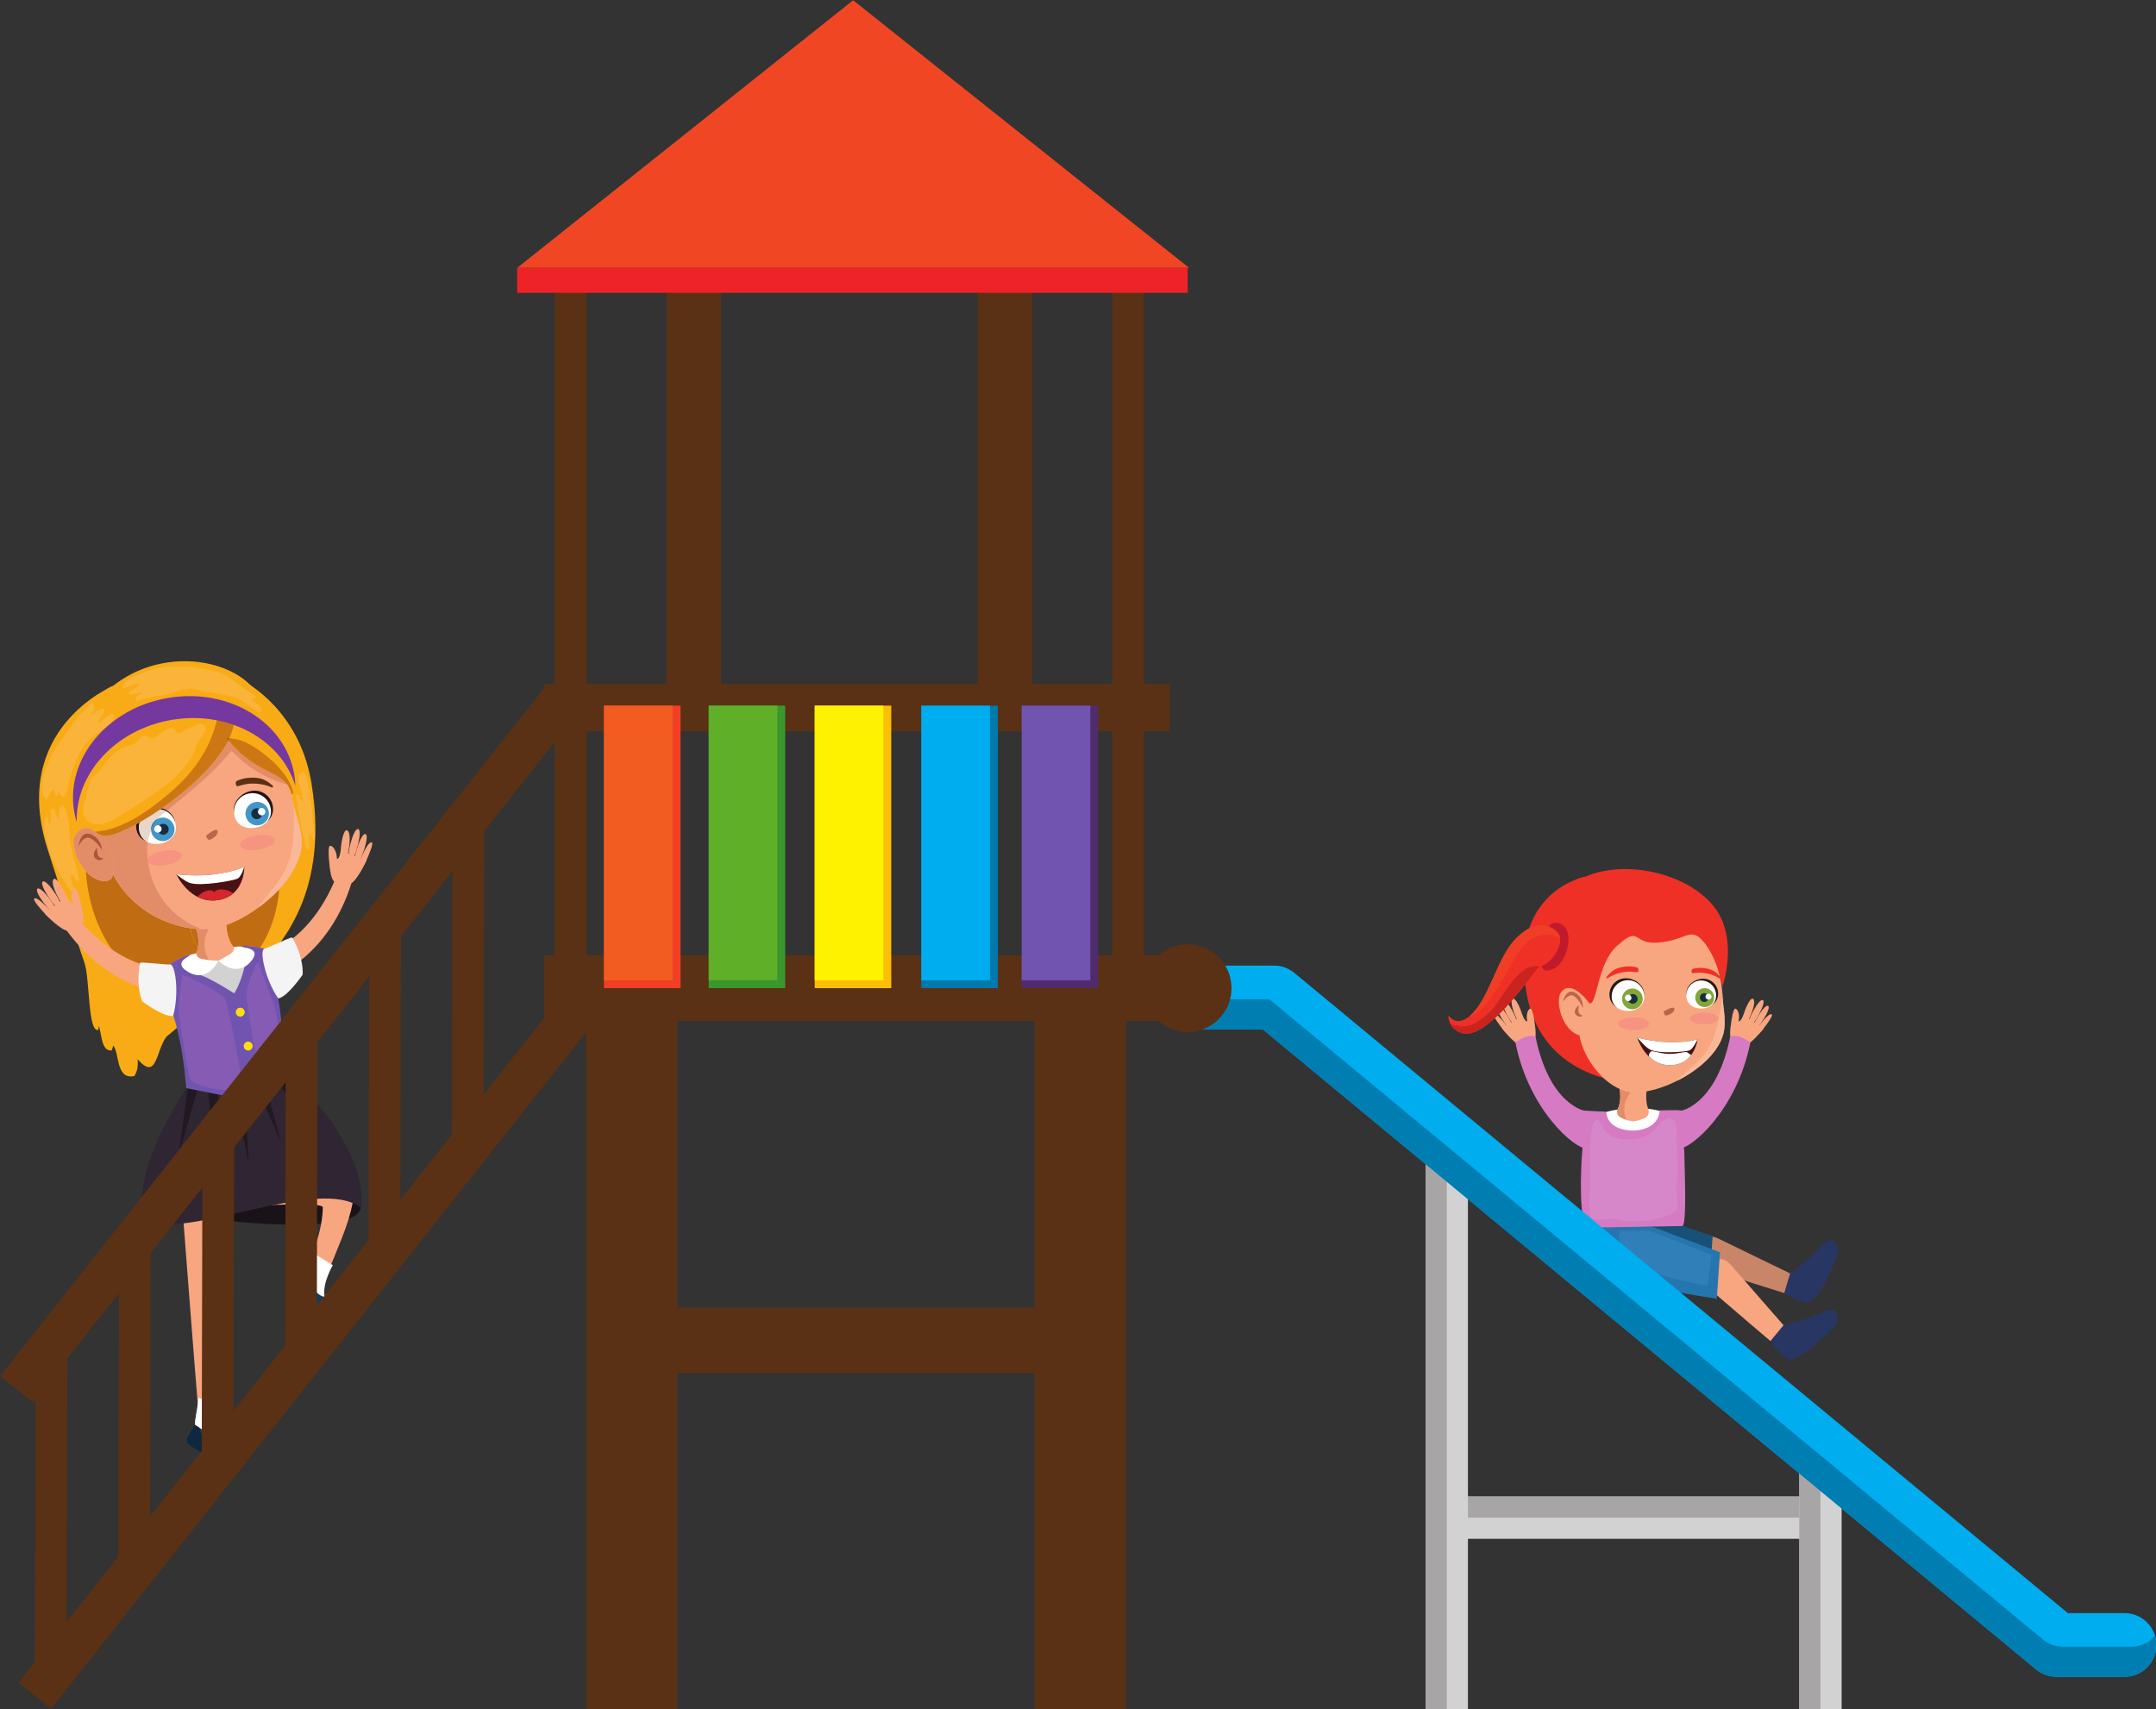 <?xml version="1.0" encoding="UTF-8"?><svg xmlns="http://www.w3.org/2000/svg" xmlns:xlink="http://www.w3.org/1999/xlink" height="293.1" preserveAspectRatio="xMidYMid meet" version="1.0" viewBox="27.7 66.0 369.7 293.1" width="369.7" zoomAndPan="magnify"><rect x="27.7" y="66.0" width="369.7" height="293.1" fill="#333333" stroke="none"/><defs><clipPath id="a"><path d="M 277 242 L 280 242 L 280 244 L 277 244 Z M 277 242"/></clipPath><clipPath id="b"><path d="M 279.133 243.301 L 279.133 243.301 M 279.418 243.285 C 279.438 243.285 279.461 243.281 279.484 243.277 C 279.461 243.281 279.438 243.285 279.418 243.285 M 278.367 243.184 C 278.363 243.184 278.359 243.18 278.352 243.18 C 278.004 243.066 277.711 242.922 277.461 242.762 C 277.711 242.922 278.008 243.066 278.352 243.18 C 278.359 243.18 278.363 243.184 278.367 243.184"/></clipPath></defs><g><g><path d="M 89.566 273.125 C 89.039 276.016 81.875 276.016 77.004 276.016 C 72.125 276.016 59.277 275.02 59.277 273.426 C 59.277 271.828 72.469 268.684 77.344 268.684 C 82.215 268.684 89.852 271.559 89.566 273.125" fill="#1a1219"/></g><g><path d="M 67.863 271.266 C 67.863 271.266 66.215 295.059 64.945 309.254 C 65.117 310.812 63.016 310.414 61.785 308.883 C 61.125 301.188 58.918 272.352 58.918 272.352 L 67.863 271.266" fill="#f8a680"/></g><g><path d="M 65.488 306.812 L 61.703 305.738 C 61.594 307.723 61.051 309.41 61.133 310.379 C 62.359 311.91 66.637 313.906 65.641 312.387 C 64.57 310.383 65.488 306.812 65.488 306.812" fill="#fff"/></g><g><path d="M 59.785 313.387 C 60.184 314.105 63.727 315.988 65.992 317.035 C 68.016 317.973 70.902 317.312 68.676 315.449 C 67.613 314.559 66.531 313.246 65.641 312.387 C 64.781 312.871 61.133 310.379 61.133 310.379 C 61.133 310.379 59.387 312.668 59.785 313.387" fill="#183a59"/></g><g><path d="M 66.785 317.312 C 66.516 317.246 66.246 317.152 65.992 317.035 C 63.727 315.988 60.184 314.105 59.785 313.387 C 59.746 313.316 59.727 313.227 59.727 313.125 C 59.727 313.227 59.746 313.316 59.785 313.387 C 60.184 314.105 63.727 315.988 65.992 317.035 C 66.246 317.152 66.516 317.246 66.785 317.312" fill="#83a3b0"/></g><g><path d="M 61.895 310.871 C 61.438 310.586 61.133 310.379 61.133 310.379 C 61.133 310.379 61.449 310.594 61.895 310.859 L 61.895 310.871" fill="#83a3b0"/></g><g><path d="M 67.906 317.457 C 67.551 317.457 67.168 317.41 66.785 317.312 C 66.516 317.246 66.246 317.152 65.992 317.035 C 63.727 315.988 60.184 314.105 59.785 313.387 C 59.746 313.316 59.727 313.227 59.727 313.125 C 59.723 312.227 61.133 310.379 61.133 310.379 C 61.133 310.379 61.438 310.586 61.895 310.871 L 61.898 310.898 C 62.324 313.172 64.332 314 66.047 315.266 C 67.129 316.059 68.211 316.672 69.359 316.984 C 69.121 317.297 68.566 317.457 67.906 317.457" fill="#10283d"/></g><g><path d="M 72.973 265.453 C 72.973 265.453 89.227 266.367 88.176 272.227 C 87.461 276.199 85.645 279.805 83.57 285.176 C 83.305 286.723 81.395 285.762 80.641 283.945 C 81.371 280.207 82.969 277.262 83.055 273.074 C 83.078 271.98 69.223 272.945 69.223 272.945 L 72.973 265.453" fill="#f8a680"/></g><g><path d="M 84.766 282.98 L 81.422 280.902 C 80.773 282.777 79.781 284.25 79.594 285.203 C 80.355 287.016 83.91 290.117 83.371 288.379 C 82.898 286.16 84.766 282.98 84.766 282.98" fill="#fff"/></g><g><path d="M 77.469 287.727 C 77.652 288.523 80.543 291.309 82.426 292.945 C 84.113 294.402 87.07 294.562 85.449 292.16 C 84.668 291.012 83.992 289.449 83.371 288.379 C 82.414 288.609 79.594 285.203 79.594 285.203 C 79.594 285.203 77.285 286.926 77.469 287.727" fill="#183a59"/></g><g><path d="M 80.191 285.891 C 79.852 285.512 79.621 285.234 79.598 285.203 C 79.621 285.234 79.859 285.52 80.195 285.875 L 80.191 285.891 M 79.598 285.203 L 79.594 285.203 L 79.598 285.203 M 79.594 285.203 L 79.594 285.203" fill="#83a3b0"/></g><g><path d="M 84.98 294.008 C 84.238 294.008 83.203 293.613 82.426 292.945 C 80.543 291.309 77.652 288.523 77.469 287.727 C 77.461 287.691 77.457 287.66 77.457 287.629 C 77.461 286.793 79.594 285.203 79.594 285.203 L 79.598 285.203 C 79.621 285.234 79.852 285.512 80.191 285.891 L 80.188 285.914 C 79.969 288.219 81.672 289.566 82.973 291.258 C 83.785 292.32 84.66 293.207 85.672 293.824 C 85.508 293.949 85.266 294.008 84.98 294.008" fill="#10283d"/></g><g><path d="M 59.652 252.621 C 53.59 262.109 50.977 269.629 52.465 275.332 C 59.453 278.824 82.391 267.559 89.566 273.125 C 90.688 266.16 84.051 255.699 76.16 249.664 L 71.355 247.957 L 59.652 252.621" fill="#302532"/></g><g><path d="M 64.863 265.605 L 63.09 251.078 L 65.203 251.078 Z M 64.863 265.605" fill="#211921"/></g><g><path d="M 70.344 265.598 L 67.445 251.25 L 69.551 251.086 Z M 70.344 265.598" fill="#211921"/></g><g><path d="M 75.922 262.043 L 70.094 248.617 L 72.117 248.016 Z M 75.922 262.043" fill="#211921"/></g><g><path d="M 81.008 258.344 L 71.32 247.367 L 73.062 246.172 Z M 81.008 258.344" fill="#211921"/></g><g><path d="M 58.316 264.168 L 60.289 249.664 L 62.332 250.203 Z M 58.316 264.168" fill="#211921"/></g><g><path d="M 35.887 211.703 C 41.152 228.094 45.762 243.234 48.684 246.305 C 51.605 249.371 59.906 240.633 65.594 234.969 C 69.965 230.621 55.512 198.289 48.086 187.566 C 45.836 184.312 47.012 183.684 47.012 183.684 C 47.012 183.684 29.246 191.027 35.887 211.703" fill="#f9ab16"/></g><g><path d="M 55.066 236.152 C 44.371 230.371 42.668 219.676 42.426 215.398 C 43.211 216.27 44.176 216.922 45.266 217.074 C 45.363 217.09 45.457 217.098 45.547 217.102 C 45.551 217.102 45.555 217.102 45.555 217.102 C 45.59 217.102 45.617 217.102 45.648 217.102 C 46.527 217.102 46.938 216.609 47.109 215.996 C 50.051 221.598 55.59 224.504 60.344 225.188 C 60.59 226.617 61.023 227.711 61.68 228.355 C 61.633 228.676 61.551 228.98 61.422 229.266 C 61.387 229.352 61.359 229.434 61.344 229.508 L 60.703 229.617 C 58.566 229.973 57.066 231.363 56.629 231.434 C 56.34 231.484 56.082 232.82 56.359 235.199 C 55.797 235.344 55.348 235.637 55.066 236.152" fill="#bf6c13"/></g><g><path d="M 81.105 200.305 C 84.496 220.879 74.07 228.812 73.203 231.426 C 70.887 238.398 69.508 232.309 62.293 228.793 C 55.074 225.277 67.875 181.938 67.875 181.938 C 67.875 181.938 78.809 186.402 81.105 200.305" fill="#f9ab16"/></g><g><path d="M 72.285 228.543 C 72.137 228.512 71.973 228.48 71.805 228.449 C 71.207 228.336 70.484 228.223 69.695 228.223 C 69.301 228.223 68.891 228.25 68.473 228.32 L 67.754 228.441 C 67.723 228.375 67.676 228.305 67.621 228.238 C 66.906 227.344 66.609 225.93 66.5 224.641 C 69.539 223.566 73.004 221.273 75.582 218.488 C 75.336 221.781 74.324 225.48 72.285 228.543 M 61.68 228.355 C 61.023 227.711 60.59 226.617 60.344 225.188 C 60.695 225.234 61.039 225.273 61.379 225.301 C 61.586 226.023 61.738 226.816 61.738 227.59 C 61.738 227.848 61.719 228.105 61.68 228.355" fill="#bf6c13"/></g><g><path d="M 76.16 249.664 C 76.48 247.836 76.176 241.371 75.402 237.227 C 73.254 231.406 73.879 228.562 73.258 228.664 C 73.008 228.707 72.488 228.578 71.805 228.449 C 70.91 228.281 69.73 228.109 68.473 228.32 L 60.703 229.617 C 58.566 229.973 57.066 231.363 56.629 231.434 C 56.176 231.512 55.797 234.723 57.43 240.137 C 58.863 244.906 59.281 248.742 59.652 252.621 L 68.266 254.336 L 71.355 249.664 L 73.965 252.559 L 76.16 249.664" fill="#7154af"/></g><g><path d="M 68.473 228.32 L 60.703 229.617 C 59.129 229.879 59.445 232.32 62.168 233.266 C 64.066 233.922 67.863 236.363 67.863 236.363 C 67.863 236.363 69.023 234.625 69.691 231.523 C 70.051 229.863 70.195 228.031 68.473 228.32" fill="#d3d2d2"/></g><g><path d="M 60.328 222.668 L 66.523 221.637 C 66.523 221.637 66.02 226.238 67.621 228.238 C 68.793 229.695 65.094 230.785 65.094 230.785 C 65.094 230.785 60.602 231.148 61.422 229.266 C 62.539 226.711 60.328 222.668 60.328 222.668" fill="#f8a680"/></g><g><path d="M 62.754 230.699 C 61.91 230.555 61.199 230.227 61.34 229.523 C 61.199 230.227 61.914 230.555 62.754 230.699 M 61.34 229.523 C 61.344 229.52 61.344 229.52 61.344 229.516 C 61.344 229.52 61.344 229.52 61.34 229.523 M 61.344 229.516 L 61.344 229.516" fill="#c1b1a7"/></g><g><path d="M 63.602 230.793 C 63.324 230.777 63.031 230.75 62.754 230.699 C 61.914 230.555 61.199 230.227 61.34 229.523 C 61.344 229.52 61.344 229.52 61.344 229.516 C 61.359 229.438 61.387 229.355 61.422 229.266 C 61.648 228.754 61.738 228.18 61.738 227.59 C 61.738 226.816 61.586 226.023 61.379 225.301 C 61.758 225.328 62.129 225.344 62.488 225.344 C 62.824 225.344 63.152 225.332 63.473 225.305 C 63.238 225.836 62.961 226.406 62.848 227.004 C 62.59 228.355 62.902 229.668 63.602 230.793" fill="#e28c68"/></g><g><path d="M 45.219 210.148 C 45.352 210.965 45.531 211.762 45.746 212.539 C 48.504 222.477 58.531 226.176 64.438 225.191 C 70.34 224.207 79.605 216.895 79.434 210.301 C 79.379 208.18 78.52 205.973 78.359 205.188 C 76.293 195.047 70.188 188.191 60.066 189.879 C 49.953 191.562 43.344 198.902 45.219 210.148" fill="#f8a680"/></g><g><path d="M 47.051 213.746 C 47.051 213.746 48.031 217.465 45.266 217.074 C 41.859 216.598 39.637 211.23 40.5 209.492 C 42.074 206.32 45.418 209.336 45.418 209.336 L 47.051 213.746" fill="#f8a680"/></g><g><path d="M 55.02 214.469 C 54.117 214.469 53.395 214.266 53.102 213.914 C 53.07 213.699 53.043 213.488 53.02 213.285 C 53.281 212.711 54.367 212.141 55.734 211.91 C 56.129 211.848 56.508 211.816 56.863 211.816 C 57.984 211.816 58.828 212.129 58.91 212.645 C 59.027 213.324 57.785 214.098 56.145 214.371 C 55.75 214.438 55.371 214.469 55.02 214.469" fill="#f79381"/></g><g><path d="M 70.957 211.812 C 69.832 211.812 68.988 211.496 68.902 210.98 C 68.789 210.305 70.027 209.531 71.672 209.258 C 72.062 209.191 72.445 209.16 72.797 209.16 C 73.918 209.16 74.762 209.477 74.848 209.992 C 74.961 210.672 73.723 211.441 72.082 211.715 C 71.691 211.781 71.309 211.812 70.957 211.812" fill="#f79381"/></g><g><path d="M 55.523 202.051 C 55.164 202.02 54.328 202 53.684 202.148 C 51.469 202.672 50.77 203.484 50.035 204.703 C 49.828 205.047 50.031 205.227 50.305 204.973 C 51.316 204.047 52.691 203.434 53.824 203.164 C 54.457 203.02 55.363 202.988 55.684 202.969 C 56.008 202.949 55.891 202.082 55.523 202.051" fill="#5a3114"/></g><g><path d="M 61.344 229.508 C 61.344 229.508 56.582 230.824 60.09 232.758 C 63.359 234.562 65.168 230.77 65.168 230.77 C 65.168 230.77 63.934 230.789 62.387 230.477 C 61.309 230.254 61.344 229.508 61.344 229.508" fill="#fff"/></g><g><path d="M 67.754 228.441 C 67.754 228.441 73.312 228.039 70.621 231.004 C 68.113 233.773 65.168 230.77 65.168 230.77 C 65.168 230.77 65.684 230.457 67.066 229.695 C 68.09 229.133 67.754 228.441 67.754 228.441" fill="#fff"/></g><g><path d="M 57.93 215.922 C 57.93 215.922 60.309 221.164 65.137 220.359 C 69.75 219.594 69.598 214.621 69.598 214.621 C 69.598 214.621 68.535 215.328 64.961 215.875 C 61.34 216.426 57.93 215.922 57.93 215.922" fill="#491113"/></g><g><path d="M 64.426 218.984 C 63.598 218.184 62.152 219.16 61.582 219.785 C 62.574 220.301 63.77 220.59 65.176 220.352 C 66.285 220.168 67.113 219.738 67.742 219.195 C 67.262 218.844 65.359 218.016 64.426 218.984" fill="#d4262e"/></g><g><path d="M 68.457 216.668 C 69.133 216.289 69.598 214.621 69.598 214.621 C 69.598 214.621 68.535 215.328 64.961 215.875 C 61.34 216.426 57.93 215.922 57.93 215.922 C 57.93 215.922 59.305 217.098 60.219 217.418 C 62.035 218.059 67.781 217.043 68.457 216.668" fill="#fff"/></g><g><path d="M 51.086 208.145 C 51.371 209.871 52.895 210.73 54.621 210.441 C 56.352 210.156 57.996 208.668 57.707 206.938 C 57.418 205.207 55.422 204.203 53.691 204.492 C 51.965 204.781 50.797 206.414 51.086 208.145" fill="#261617"/></g><g><path d="M 51.562 208.441 C 51.848 210.168 53.422 210.969 55.152 210.684 C 56.879 210.395 58.109 209.125 57.824 207.398 C 57.531 205.668 55.898 204.504 54.168 204.789 C 52.441 205.078 51.277 206.711 51.562 208.441" fill="#fff"/></g><g><path d="M 53.617 208.566 C 53.801 209.664 54.844 210.406 55.941 210.223 C 57.035 210.039 57.781 209.004 57.598 207.902 C 57.414 206.809 56.375 206.062 55.277 206.246 C 54.18 206.43 53.434 207.469 53.617 208.566" fill="#4397c8"/></g><g><path d="M 54.77 208.375 C 54.852 208.887 55.336 209.23 55.844 209.145 C 56.352 209.059 56.699 208.574 56.613 208.07 C 56.531 207.559 56.047 207.215 55.539 207.301 C 55.027 207.383 54.68 207.867 54.77 208.375" fill="#162e40"/></g><g><path d="M 55.402 208.066 C 55.461 208.41 55.227 208.734 54.883 208.793 C 54.535 208.852 54.211 208.617 54.156 208.273 C 54.098 207.93 54.332 207.602 54.676 207.547 C 55.02 207.488 55.344 207.719 55.402 208.066" fill="#fff"/></g><g><path d="M 68.305 199.922 C 68.641 199.777 69.422 199.484 70.078 199.418 C 72.344 199.191 73.27 199.738 74.359 200.656 C 74.66 200.91 74.531 201.145 74.191 200.996 C 72.934 200.445 71.438 200.309 70.273 200.426 C 69.633 200.492 68.766 200.754 68.453 200.844 C 68.141 200.93 67.973 200.066 68.305 199.922" fill="#5a3114"/></g><g><path d="M 74.48 204.246 C 74.77 205.973 73.605 207.281 71.879 207.57 C 70.152 207.859 68.113 206.98 67.824 205.254 C 67.535 203.523 69.102 201.926 70.832 201.641 C 72.559 201.352 74.191 202.516 74.48 204.246" fill="#261617"/></g><g><path d="M 74.125 204.684 C 74.414 206.41 73.184 207.68 71.457 207.969 C 69.727 208.254 68.156 207.453 67.863 205.727 C 67.578 203.996 68.746 202.363 70.473 202.074 C 72.203 201.785 73.84 202.953 74.125 204.684" fill="#fff"/></g><g><path d="M 73.797 205.207 C 73.977 206.305 73.234 207.344 72.133 207.527 C 71.039 207.711 69.996 206.969 69.816 205.867 C 69.637 204.77 70.379 203.73 71.473 203.551 C 72.574 203.367 73.609 204.109 73.797 205.207" fill="#4397c8"/></g><g><path d="M 72.645 205.398 C 72.73 205.906 72.387 206.391 71.875 206.477 C 71.367 206.559 70.883 206.215 70.797 205.703 C 70.715 205.195 71.059 204.715 71.566 204.629 C 72.078 204.543 72.559 204.891 72.645 205.398" fill="#162e40"/></g><g><path d="M 71.945 205.309 C 72 205.652 72.328 205.887 72.672 205.828 C 73.016 205.77 73.25 205.445 73.191 205.102 C 73.133 204.758 72.809 204.523 72.465 204.582 C 72.121 204.641 71.887 204.965 71.945 205.309" fill="#fff"/></g><g><path d="M 63.566 210.031 C 63.242 210.031 63.023 209.344 63.023 209.344 C 63.023 209.344 64.215 208.312 64.758 208.312 C 64.891 208.312 64.984 208.375 65.012 208.531 C 65.141 209.324 63.949 209.973 63.602 210.031 C 63.59 210.031 63.578 210.031 63.566 210.031" fill="#bb6448"/></g><g><path d="M 45.547 217.102 C 45.457 217.098 45.363 217.09 45.266 217.074 C 44.176 216.922 43.211 216.27 42.426 215.398 C 43.211 216.27 44.176 216.922 45.266 217.074 C 45.363 217.09 45.457 217.098 45.547 217.102" fill="#ae5c11"/></g><g><path d="M 41.492 208.324 C 41.832 208.121 42.191 208.039 42.551 208.039 C 42.844 208.039 43.141 208.094 43.422 208.184 C 43.422 208.184 43.422 208.184 43.426 208.184 C 43.141 208.098 42.844 208.039 42.547 208.039 C 42.188 208.039 41.832 208.121 41.492 208.324" fill="#e39215"/></g><g><path d="M 62.316 225.34 C 57.219 225.277 50.473 222.379 47.117 215.977 C 47.383 215.004 47.051 213.746 47.051 213.746 L 45.418 209.336 C 45.516 209.355 45.629 209.363 45.754 209.363 C 46.242 209.363 46.906 209.211 47.703 208.922 C 47.707 208.922 47.711 208.922 47.711 208.922 C 47.715 208.922 47.715 208.918 47.719 208.918 C 48.672 208.574 49.809 208.043 51.051 207.359 C 51.031 207.617 51.043 207.879 51.086 208.145 C 51.258 209.184 51.879 209.906 52.723 210.258 C 52.82 210.32 52.918 210.379 53.023 210.43 C 52.883 211.32 52.898 212.227 53.02 213.285 C 52.965 213.402 52.945 213.52 52.965 213.637 C 52.98 213.738 53.027 213.832 53.102 213.914 C 53.125 214.102 53.156 214.289 53.188 214.48 C 54.016 219.602 57.699 223.746 62.316 225.34 M 56.32 205.008 C 56.051 204.844 55.754 204.711 55.445 204.617 C 60.047 201.41 64.84 197.035 66.859 192.953 C 71.062 198.176 75.211 198.168 77 200.609 C 69.797 198.367 68.02 194.844 67.359 194.844 C 67.301 194.844 67.254 194.867 67.211 194.922 C 63.961 199.066 59.086 202.703 56.32 205.008" fill="#e28c68"/></g><g><path d="M 45.648 217.102 C 45.617 217.102 45.586 217.102 45.555 217.102 C 45.555 217.102 45.551 217.102 45.547 217.102 C 45.457 217.098 45.363 217.09 45.266 217.074 C 44.176 216.922 43.211 216.27 42.426 215.398 C 41.113 213.938 40.312 211.859 40.312 210.461 C 40.312 210.078 40.371 209.746 40.5 209.492 C 40.781 208.918 41.125 208.547 41.492 208.324 C 41.832 208.121 42.188 208.039 42.547 208.039 C 42.844 208.039 43.141 208.098 43.426 208.184 C 44.02 208.777 44.688 209.188 45.418 209.336 L 47.051 213.746 C 47.051 213.746 47.383 215.004 47.117 215.977 C 47.113 215.977 47.113 215.977 47.113 215.973 C 46.945 216.594 46.539 217.102 45.648 217.102 M 44.348 211.348 C 44.348 211.348 43.297 212.461 44.008 213.188 C 44.25 213.438 44.5 213.52 44.719 213.52 C 45.145 213.52 45.473 213.215 45.473 213.215 C 45.473 213.215 44.688 213.184 44.512 212.664 C 44.336 212.148 44.348 211.348 44.348 211.348 M 42.766 209.664 C 42.867 209.664 42.973 209.684 43.078 209.723 C 44.16 210.133 45.215 211.793 45.215 211.793 C 45.215 211.793 45.098 210.336 44.09 209.555 C 43.523 209.113 43.062 208.941 42.688 208.941 C 41.336 208.941 41.121 211.195 41.121 211.195 C 41.121 211.195 41.832 209.664 42.766 209.664" fill="#e28c68"/></g><g><path d="M 45.215 211.793 C 45.215 211.793 44.16 210.133 43.078 209.723 C 42.973 209.684 42.867 209.664 42.766 209.664 C 41.832 209.664 41.121 211.195 41.121 211.195 C 41.121 211.195 41.336 208.941 42.688 208.941 C 43.062 208.941 43.523 209.113 44.09 209.555 C 45.098 210.336 45.215 211.793 45.215 211.793" fill="#ab563b"/></g><g><path d="M 44.719 213.52 C 44.5 213.52 44.25 213.438 44.008 213.188 C 43.297 212.461 44.348 211.348 44.348 211.348 C 44.348 211.348 44.336 212.148 44.512 212.664 C 44.688 213.184 45.473 213.215 45.473 213.215 C 45.473 213.215 45.145 213.52 44.719 213.52" fill="#ab563b"/></g><g><path d="M 53.102 213.914 C 53.027 213.832 52.98 213.738 52.965 213.637 C 52.945 213.52 52.965 213.402 53.02 213.285 C 53.043 213.488 53.07 213.699 53.102 213.914" fill="#e17d69"/></g><g><path d="M 52.723 210.258 C 51.879 209.906 51.258 209.184 51.086 208.145 C 51.043 207.879 51.031 207.617 51.051 207.359 C 51.246 207.254 51.445 207.145 51.645 207.027 C 51.516 207.473 51.48 207.953 51.562 208.441 C 51.699 209.262 52.125 209.871 52.723 210.258 M 56.188 205.121 C 55.883 204.957 55.551 204.844 55.199 204.785 C 55.281 204.73 55.363 204.676 55.445 204.617 C 55.754 204.711 56.051 204.844 56.32 205.008 C 56.277 205.047 56.23 205.082 56.188 205.121" fill="#231314"/></g><g><path d="M 53.023 210.43 C 52.918 210.379 52.82 210.32 52.723 210.258 C 52.125 209.871 51.699 209.262 51.562 208.441 C 51.48 207.953 51.516 207.473 51.645 207.027 C 52.777 206.383 53.98 205.629 55.199 204.785 C 55.551 204.844 55.883 204.957 56.188 205.121 C 55.598 205.613 55.117 206.043 54.777 206.398 C 54.004 206.746 53.516 207.562 53.602 208.434 C 53.312 209.125 53.129 209.773 53.023 210.43" fill="#e8d6ca"/></g><g><path d="M 53.602 208.434 C 53.516 207.562 54.004 206.746 54.777 206.398 C 54.559 206.625 54.398 206.824 54.305 206.992 C 54.023 207.5 53.789 207.977 53.602 208.434" fill="#3f81a4"/></g><g><path d="M 79.438 210.348 C 79.438 210.348 79.438 210.348 79.438 210.344 C 79.438 210.348 79.438 210.348 79.438 210.348 M 79.438 210.324 C 79.438 210.324 79.438 210.324 79.438 210.32 C 79.438 210.324 79.438 210.324 79.438 210.324 M 78.359 205.188 C 78.352 205.152 78.344 205.113 78.336 205.078 C 78.344 205.113 78.352 205.148 78.359 205.188" fill="#fabc22"/></g><g><path d="M 72.258 221.461 L 72.055 221.449 C 75.227 217.328 77.242 215.805 77.891 210.746 C 78.242 207.973 77.984 204.395 78.141 204.395 C 78.176 204.395 78.238 204.602 78.336 205.078 C 78.344 205.113 78.352 205.152 78.359 205.188 C 78.52 205.973 79.379 208.18 79.434 210.301 C 79.434 210.309 79.438 210.312 79.438 210.32 C 79.438 210.324 79.438 210.324 79.438 210.324 C 79.438 210.332 79.438 210.34 79.438 210.344 C 79.438 210.348 79.438 210.348 79.438 210.348 C 79.512 214.309 76.195 218.523 72.258 221.461" fill="#fab898"/></g><g><path d="M 70.676 183.531 C 65.934 178.699 55.012 177.348 47.082 183.633 C 43.633 184.824 40.488 192.516 40.102 197.309 C 39.766 201.477 41.809 208.609 45.418 209.336 C 48.504 209.953 62.93 200.891 66.852 192.945 C 71.793 199.09 76.656 198.004 77.711 202.152 C 80.508 201.695 78.512 191.52 70.676 183.531" fill="#f9ab16"/></g><g><path d="M 77.816 202.129 C 77.883 202.113 77.949 202.09 78.008 202.059 C 78.008 202.062 78.008 202.062 78.012 202.066 C 77.945 202.094 77.883 202.113 77.816 202.129" fill="#cc7714"/></g><g><path d="M 77.711 202.152 C 77.578 201.625 77.383 201.184 77.133 200.801 C 77.09 200.734 77.047 200.672 77 200.609 C 75.211 198.168 71.062 198.176 66.859 192.953 C 66.918 192.828 66.98 192.703 67.035 192.582 C 67.434 192.629 67.828 192.715 68.219 192.793 C 69.531 193.055 70.578 193.648 71.68 194.383 C 74.152 196.027 77.355 198.871 78.008 202.059 C 77.949 202.09 77.883 202.113 77.816 202.129 C 77.781 202.141 77.746 202.148 77.711 202.152" fill="#cc7714"/></g><g><path d="M 47.703 208.922 C 47.707 208.922 47.707 208.922 47.711 208.922 C 47.711 208.922 47.707 208.922 47.703 208.922 M 47.719 208.918 C 48.672 208.574 49.809 208.039 51.051 207.359 C 49.809 208.043 48.672 208.574 47.719 208.918 M 55.445 204.617 C 60.023 201.422 64.797 197.066 66.828 193 C 66.836 192.98 66.844 192.965 66.852 192.945 C 66.855 192.949 66.855 192.949 66.859 192.953 C 64.84 197.035 60.047 201.41 55.445 204.617" fill="#ba614d"/></g><g><path d="M 51.051 207.359 C 51.246 207.254 51.445 207.141 51.648 207.027 C 51.645 207.027 51.645 207.027 51.645 207.027 C 51.445 207.145 51.246 207.254 51.051 207.359 M 55.199 204.785 C 55.281 204.73 55.363 204.672 55.445 204.617 C 55.363 204.676 55.281 204.73 55.199 204.785" fill="#1e0f10"/></g><g><path d="M 51.645 207.027 C 51.645 207.027 51.645 207.027 51.648 207.027 C 52.777 206.383 53.977 205.629 55.199 204.785 C 53.98 205.629 52.777 206.383 51.645 207.027" fill="#be9191"/></g><g><path d="M 45.754 209.363 C 45.629 209.363 45.516 209.355 45.418 209.336 C 44.891 209.227 44.398 208.973 43.941 208.621 C 48.957 208.449 54.285 204.242 57.641 201.246 C 61.848 197.48 64.758 192.535 65.285 187.078 C 66.949 187.996 67.961 189.066 67.766 190.27 C 67.645 191.02 67.395 191.797 67.035 192.582 C 66.93 192.57 66.828 192.559 66.723 192.551 L 66.602 192.547 C 66.691 192.797 66.703 193.047 66.672 193.289 C 66.723 193.191 66.777 193.098 66.828 193 C 64.797 197.066 60.023 201.422 55.445 204.617 C 55.363 204.672 55.281 204.73 55.199 204.785 C 53.977 205.629 52.777 206.383 51.648 207.027 C 51.445 207.141 51.246 207.254 51.051 207.359 C 49.809 208.039 48.672 208.574 47.719 208.918 C 47.715 208.918 47.715 208.922 47.711 208.922 C 47.707 208.922 47.707 208.922 47.703 208.922 C 46.906 209.211 46.242 209.363 45.754 209.363" fill="#cc7714"/></g><g><path d="M 66.828 193 C 66.836 192.98 66.844 192.965 66.852 192.945 C 66.855 192.949 66.855 192.949 66.859 192.953 C 66.855 192.949 66.855 192.949 66.852 192.945 C 66.844 192.965 66.836 192.98 66.828 193" fill="#9b433a"/></g><g><path d="M 66.672 193.289 C 66.703 193.047 66.691 192.797 66.602 192.547 L 66.723 192.551 C 66.828 192.559 66.93 192.57 67.035 192.582 C 66.98 192.703 66.918 192.828 66.859 192.953 C 66.855 192.949 66.855 192.949 66.852 192.945 C 66.844 192.965 66.836 192.98 66.828 193 C 66.777 193.098 66.723 193.191 66.672 193.289" fill="#a85412"/></g><g><path d="M 69.652 239.465 C 69.719 239.883 69.438 240.277 69.02 240.348 C 68.602 240.414 68.207 240.133 68.141 239.715 C 68.07 239.301 68.352 238.902 68.77 238.836 C 69.188 238.766 69.582 239.047 69.652 239.465" fill="#fddd10"/></g><g><path d="M 71.016 245.281 C 71.09 245.699 70.805 246.094 70.391 246.16 C 69.973 246.23 69.574 245.949 69.508 245.531 C 69.438 245.113 69.719 244.719 70.137 244.648 C 70.555 244.582 70.949 244.863 71.016 245.281" fill="#fddd10"/></g><g><path d="M 57.199 189.453 C 66.887 187.84 75.906 192.82 78.344 200.762 C 78.324 200.129 78.27 199.496 78.164 198.855 C 76.664 189.848 66.996 183.949 56.57 185.688 C 46.148 187.426 38.914 196.137 40.414 205.145 C 40.52 205.781 40.676 206.398 40.863 207.008 C 40.594 198.703 47.512 191.066 57.199 189.453" fill="#75389f"/></g><g><path d="M 69.93 235.938 C 69.781 236.41 71.535 248.105 72.031 248.48 C 72.512 248.848 73.883 250.543 74.223 250.66 C 74.324 250.695 75.59 249.605 75.746 246.941 C 75.926 243.91 74.984 239.23 74.855 238.824 C 74.426 237.461 72.363 232.492 72.055 231.09 C 71.316 231.098 69.93 235.938 69.93 235.938" fill="#865bb3"/></g><g><path d="M 58.316 239.59 C 58.449 240.77 59.871 250.211 60.328 251.086 C 60.98 252.344 66.539 253.176 67.445 253 C 67.672 251.98 69.07 250.586 68.895 249.664 C 68.699 248.629 66.84 238.164 66.262 237.227 C 65.715 236.328 59.527 233.062 58.918 233.266 C 58.918 233.266 58.207 238.629 58.316 239.59" fill="#865bb3"/></g><g><path d="M 42.652 201.844 C 42.164 203.691 41.008 206.578 43.773 207.289 C 45.75 207.801 48.012 206.023 49.617 205.039 C 53.598 202.609 57.844 199.992 60.449 195.977 C 61.066 195.023 61.238 193.973 61.801 193.016 C 62.125 192.465 63.023 191.641 62.934 190.965 C 62.629 188.75 59.031 191.781 58.211 191.863 C 57.312 189.688 55.719 191.613 54.621 192.266 C 54.34 192.434 53.984 192.672 53.617 192.648 C 53.148 192.613 53.152 192.223 52.934 192.195 C 51.773 192.031 51.57 192.945 50.77 193.527 C 50.172 193.965 49.418 193.91 48.762 194.23 C 48.047 194.578 47.301 195.184 46.766 195.738 C 46.121 196.406 45.613 197.223 44.996 197.926 C 44.406 198.598 43.574 199.148 43.191 199.938 L 42.652 201.844" fill="#fab439"/></g><g><path d="M 51.18 186.32 C 52.602 185.398 55.168 185.504 56.809 184.98 C 57.781 184.672 59.09 184.168 60.102 184.09 C 60.973 184.02 61.883 184.406 62.75 184.578 C 64.555 184.941 66.578 185.156 68.297 185.688 C 69.047 185.918 71.957 188.418 72.418 188.141 L 72.527 188.094 C 72.852 187.164 71.207 186.434 70.664 185.875 C 72.02 185.945 71.438 185.258 70.688 184.758 C 69.918 184.242 69.133 183.848 68.398 183.242 C 66.98 182.07 65.543 181.285 63.715 180.895 C 60.082 180.129 55.492 179.855 52.047 181.449 C 51.121 181.879 49.566 182.238 48.953 183.188 C 47.793 184.98 50.734 183.199 51.391 183.207 C 51.449 183.355 51.477 183.527 51.473 183.691 C 50.945 184.047 49.609 184.371 49.82 185.145 C 50.531 185.148 51.242 184.797 51.965 184.715 C 51.828 185.105 51.172 185.402 50.883 185.836 L 51.18 186.32" fill="#fab439"/></g><g><path d="M 43.625 186.512 C 41.422 188.109 40.016 190.492 38.438 192.586 C 37.391 193.98 36.406 195.574 35.77 197.223 C 35.16 198.793 34.594 200.574 35.133 202.242 C 35.586 203.641 35.719 203.004 36.188 202.168 C 36.738 201.188 37.094 201.266 37.227 202.52 C 37.672 202.395 37.688 201.934 37.891 201.578 C 37.887 201.91 37.984 202.391 38.309 202.543 C 38.992 202.867 38.875 202.316 39.055 201.91 C 39.395 201.145 39.43 200.176 39.707 199.367 C 40.332 197.531 41.043 195.391 42.172 193.809 C 43.305 192.223 45.176 191.344 46.57 190.082 C 47.008 189.684 47.84 188.508 46.828 188.438 C 46.066 188.383 45.18 190.137 44.395 189.887 L 44.234 189.945 C 44.504 189.566 46.117 188.016 45.523 187.602 C 45.109 187.312 43.492 188.516 43.152 188.715 C 43.355 188.203 44.031 187.863 43.848 187.223 L 43.625 186.512" fill="#fab439"/></g><g><path d="M 35.324 206.59 C 35.086 208.68 36.02 211.785 36.816 213.609 C 37.207 214.508 39.535 219.156 40.484 219.07 C 40.371 218.07 39.805 217.086 39.812 216.117 C 40.543 215.883 40.559 216.93 40.953 217.316 C 41.461 216.352 40.715 214.602 40.438 213.562 C 40.039 212.074 39.707 210.633 39.605 209.082 C 39.535 207.941 39.512 206.07 39.02 205.016 C 37.949 202.719 37.746 205.645 37.762 206.605 C 37.441 206.371 37.145 205.207 37.027 204.723 C 36.855 204.703 36.59 204.746 36.434 204.82 C 36.359 205.566 36.609 206.715 36.102 207.305 C 35.977 206.781 35.922 206.246 35.723 205.777 L 35.324 206.59" fill="#fab439"/></g><g><path d="M 78.41 202.301 C 78.695 203.996 78.98 205.695 79.262 207.395 C 79.395 208.199 79.586 208.891 79.82 209.652 C 79.996 210.223 80.066 211.508 80.629 211.77 C 81.07 211.129 80.105 209.453 81.039 209.035 C 81.195 209.418 81.258 209.938 81.551 210.23 C 81.992 209.031 81.281 207.297 81.266 205.984 C 81.246 204.488 80.984 203.004 80.734 201.484 C 80.648 200.98 80.211 197.32 79.078 198.766 C 78.242 199.82 80.141 202.328 79.512 203.605 C 79.277 203.246 79.098 202.836 79.07 202.402 L 78.41 202.301" fill="#fab439"/></g><g><path d="M 75.07 233.266 C 75.07 233.266 84.059 229.953 87.957 217.48 C 87.238 216.223 86.477 216.465 85.305 216.496 C 80.77 227.781 72.992 229.633 72.992 229.633 L 75.07 233.266" fill="#f8a680"/></g><g><path d="M 73.078 228.695 C 73.473 228.652 77.211 226.828 77.805 226.77 C 79.902 230.383 79.594 233.164 79.594 233.164 C 79.594 233.164 76.965 237.023 75.402 237.227 C 73.137 233.926 72.105 228.797 73.078 228.695" fill="#f4f4f4"/></g><g><path d="M 87.758 210.848 C 87.395 212.312 87.359 213.371 87.785 213.488 C 88.215 213.598 88.684 212.461 89.051 210.996 C 89.414 209.531 89.539 208.297 89.109 208.184 C 88.68 208.07 88.121 209.383 87.758 210.848" fill="#f8a680"/></g><g><path d="M 88.93 211.477 C 88.492 212.84 88.395 213.848 88.789 213.984 C 89.191 214.117 89.703 213.07 90.141 211.711 C 90.578 210.344 90.77 209.184 90.371 209.047 C 89.969 208.91 89.363 210.113 88.93 211.477" fill="#f8a680"/></g><g><path d="M 89.879 212.559 C 89.344 213.77 88.797 214.52 89.152 214.684 C 89.508 214.855 89.949 214.875 90.48 213.668 C 91.02 212.457 91.797 210.641 91.445 210.473 C 91.09 210.305 90.414 211.348 89.879 212.559" fill="#f8a680"/></g><g><path d="M 86.117 211.926 C 86.035 213.34 86.203 213.453 86.66 213.496 C 87.117 213.531 87.43 212.426 87.594 211.016 C 87.777 209.383 87.586 208.422 87.133 208.387 C 86.672 208.344 86.227 210.031 86.117 211.926" fill="#f8a680"/></g><g><path d="M 84.23 214.527 C 84.316 215.121 84.488 214.922 84.926 214.844 C 85.359 214.762 85.594 213.848 85.438 212.801 C 85.281 211.754 84.801 211.129 84.363 211.047 C 83.895 210.965 84.039 213.113 84.23 214.527" fill="#f8a680"/></g><g><path d="M 84.23 214.527 C 84.23 214.527 84.293 215.629 84.621 216.566 C 85.043 217.77 87.125 218.824 88.691 216.754 C 89.879 215.184 90.562 213.48 90.562 213.48 L 86.117 211.926 C 86.117 211.926 85.914 213.383 85.484 213.297 C 85.051 213.207 84.23 214.527 84.23 214.527" fill="#f8a680"/></g><g><path d="M 56.453 236.363 C 56.453 236.363 46.875 236.145 39.148 225.609 C 39.414 224.188 40.215 224.172 41.336 223.82 C 49.281 233.027 57.238 232.254 57.238 232.254 L 56.453 236.363" fill="#f8a680"/></g><g><path d="M 56.82 231.402 C 56.434 231.492 52.305 230.977 51.727 231.109 C 50.91 235.211 52.105 237.742 52.105 237.742 C 52.105 237.742 55.844 240.543 57.387 240.227 C 58.461 236.371 57.773 231.184 56.82 231.402" fill="#f4f4f4"/></g><g><path d="M 37.184 219.27 C 38.004 220.535 38.383 221.531 38.012 221.777 C 37.645 222.023 36.832 221.098 36.012 219.832 C 35.191 218.562 34.672 217.434 35.043 217.188 C 35.41 216.945 36.359 218.004 37.184 219.27" fill="#f8a680"/></g><g><path d="M 36.281 220.246 C 37.133 221.395 37.555 222.316 37.219 222.574 C 36.891 222.828 36.062 222.008 35.207 220.859 C 34.355 219.711 33.797 218.672 34.129 218.414 C 34.465 218.156 35.426 219.098 36.281 220.246" fill="#f8a680"/></g><g><path d="M 35.734 221.574 C 36.633 222.547 37.387 223.082 37.109 223.355 C 36.828 223.629 36.418 223.793 35.52 222.82 C 34.621 221.848 33.297 220.387 33.574 220.109 C 33.855 219.836 34.836 220.605 35.734 221.574" fill="#f8a680"/></g><g><path d="M 39.086 219.762 C 39.621 221.07 39.5 221.234 39.078 221.422 C 38.66 221.605 38.004 220.656 37.395 219.375 C 36.691 217.895 36.559 216.922 36.977 216.738 C 37.398 216.551 38.367 218.004 39.086 219.762" fill="#f8a680"/></g><g><path d="M 41.711 221.609 C 41.828 222.199 41.602 222.066 41.156 222.133 C 40.719 222.199 40.203 221.41 40.012 220.367 C 39.82 219.324 40.07 218.574 40.461 218.359 C 40.879 218.129 41.438 220.211 41.711 221.609" fill="#f8a680"/></g><g><path d="M 41.711 221.609 C 41.711 221.609 42.012 222.672 42 223.664 C 41.992 224.938 40.371 226.613 38.215 225.16 C 36.582 224.059 35.383 222.672 35.383 222.672 L 39.086 219.762 C 39.086 219.762 39.75 221.07 40.129 220.848 C 40.504 220.629 41.711 221.609 41.711 221.609" fill="#f8a680"/></g><g><path d="M 42.141 230.793 C 43.168 234.23 42.738 243.141 44.578 242.625 C 44.613 242.414 44.633 242.176 44.645 241.965 C 45.105 242.961 45.012 246.418 46.863 246.148 C 46.93 245.875 47.086 245.59 47.105 245.309 C 48.223 246.504 47.508 251.238 50.734 250.543 C 51.277 249.727 51.406 248.672 51.285 247.645 C 54.605 251.477 54.395 246.305 56.219 243.816 L 42.141 230.793" fill="#f9ab16"/></g><g><path d="M 322.465 278.469 C 327.664 281.023 330.98 282.594 334.66 284.391 C 336.008 284.512 335.117 287.754 333.652 287.758 C 328.316 286.113 319.379 283.23 319.379 283.23 C 319.379 283.23 318.07 276.309 322.465 278.469" fill="#c98567"/></g><g><path d="M 342.906 280.914 C 342.906 280.914 342.68 276.742 339.914 279.77 C 337.152 282.793 334.66 284.391 334.66 284.391 L 333.652 287.758 C 333.652 287.758 334.793 288.73 337.344 289.395 C 339.555 289.965 342.906 280.914 342.906 280.914" fill="#283664"/></g><g><path d="M 310.02 274.164 L 308.812 274.145 L 310.902 285.836 C 315.941 286.238 320.828 285.953 320.828 285.953 L 321.375 277.984 L 310.02 274.164" fill="#195077"/></g><g><path d="M 324.617 283.062 C 328.406 287.445 330.844 290.188 333.531 293.277 C 334.727 293.918 332.641 296.551 331.285 295.988 C 327.02 292.387 319.914 286.242 319.914 286.242 C 319.914 286.242 321.418 279.355 324.617 283.062" fill="#f8a680"/></g><g><path d="M 342.48 293.301 C 342.48 293.301 343.902 289.371 340.176 291.078 C 336.449 292.781 333.531 293.277 333.531 293.277 L 331.285 295.988 C 331.285 295.988 331.957 297.328 334.051 298.934 C 335.859 300.324 342.48 293.301 342.48 293.301" fill="#283664"/></g><g><path d="M 300.223 275.988 C 298.367 277.855 298.781 283.363 303.453 284.93 C 308.992 286.785 322.094 288.734 322.094 288.734 L 322.633 280.766 L 310.953 276.355 L 300.223 275.988" fill="#2576ae"/></g><g><path d="M 321.199 281.203 L 310.602 277.109 C 310.602 277.109 308.293 277.109 305.535 277.109 C 304.988 277.895 305.383 281.504 309.262 283.438 C 312.707 285.156 320.484 286.523 320.484 286.523 L 321.199 281.203" fill="#317fb9"/></g><g><path d="M 289.508 236.574 C 292.266 251.621 307.727 251.695 307.727 251.695 C 307.727 251.695 304.824 230.301 299.914 219.895 C 298.426 216.738 299.539 216.359 299.539 216.359 C 299.539 216.359 286.242 218.777 289.508 236.574" fill="#ef3026"/></g><g><path d="M 316.254 276.266 C 316.949 275.305 316.578 267 316.504 263.277 C 315.477 257.902 316.98 256.84 316.031 256.473 C 315.551 256.285 312.461 256.473 310.477 256.473 L 304.254 256.672 C 302.34 256.672 299.762 256.473 299.363 256.473 C 298.965 256.473 299.543 257.871 299.059 262.84 C 298.691 266.543 298.434 276.266 300 276.547 L 316.254 276.266" fill="#d57ac3"/></g><g><path d="M 304.93 250.57 L 310.477 250.57 C 310.477 250.57 309.367 254.5 310.477 256.473 C 311.281 257.91 307.902 258.324 307.902 258.324 C 307.902 258.324 303.941 257.996 304.93 256.473 C 306.27 254.41 304.93 250.57 304.93 250.57" fill="#f8a680"/></g><g><path d="M 304.836 256.652 C 304.859 256.598 304.891 256.539 304.93 256.48 C 304.891 256.539 304.859 256.598 304.836 256.652" fill="#e8d6ca"/></g><g><path d="M 305.051 257.473 C 304.805 257.258 304.691 256.988 304.836 256.652 C 304.695 256.984 304.805 257.258 305.051 257.473" fill="#c3689e"/></g><g><path d="M 306.602 258.117 C 306.027 257.988 305.402 257.785 305.051 257.477 C 305.051 257.477 305.051 257.477 305.051 257.473 C 304.805 257.258 304.695 256.984 304.836 256.652 C 304.859 256.598 304.891 256.539 304.93 256.48 C 304.93 256.477 304.93 256.477 304.93 256.473 C 305.379 255.785 305.527 254.898 305.527 254.02 C 305.527 253.594 305.488 253.164 305.438 252.766 C 306.035 253.031 306.66 253.215 307.301 253.305 C 307.016 253.734 306.684 254.195 306.496 254.711 C 306.082 255.848 306.16 257.035 306.602 258.117" fill="#e28c68"/></g><g><path d="M 298.465 237.484 C 298.465 238.211 298.465 241.961 298.465 242.676 C 298.465 246.461 302.859 253.359 308.145 253.359 C 313.426 253.359 322.551 248.34 323.355 242.574 C 323.613 240.723 323.188 238.676 323.16 237.969 C 322.836 228.844 318.516 221.992 309.461 221.992 C 300.41 221.992 298.465 227.422 298.465 237.484" fill="#f8a680"/></g><g><path d="M 307.82 242.676 C 306.352 242.676 305.156 242.184 305.156 241.574 C 305.156 240.969 306.352 240.477 307.82 240.477 C 309.289 240.477 310.48 240.969 310.48 241.574 C 310.48 242.184 309.289 242.676 307.82 242.676" fill="#f79381"/></g><g><path d="M 319.945 241.672 C 318.605 241.672 317.512 241.223 317.512 240.668 C 317.512 240.113 318.605 239.664 319.945 239.664 C 321.289 239.664 322.383 240.113 322.383 240.668 C 322.383 241.223 321.289 241.672 319.945 241.672" fill="#f79381"/></g><g><path d="M 308.43 231.914 C 308.121 231.84 307.398 231.695 306.812 231.734 C 304.812 231.867 304.086 232.477 303.27 233.434 C 303.039 233.695 303.188 233.883 303.465 233.703 C 304.48 233.039 305.762 232.707 306.789 232.641 C 307.359 232.602 308.152 232.707 308.438 232.738 C 308.719 232.77 308.742 231.996 308.43 231.914" fill="#ef3026"/></g><g><path d="M 308.441 243.934 C 308.441 243.934 309.887 248.805 314.199 248.684 C 318.328 248.57 318.797 244.211 318.797 244.211 C 318.797 244.211 317.781 244.703 314.594 244.742 C 311.355 244.785 308.441 243.934 308.441 243.934" fill="#491113"/></g><g><path d="M 310.812 246.32 C 310.414 246.684 310.348 247.109 310.598 247.332 C 311.469 248.121 312.645 248.727 314.199 248.684 C 315.855 248.641 316.922 247.914 317.602 247.059 C 317.77 246.848 317.371 246.773 316.973 246.441 C 316.773 246.277 315.344 246.777 313.902 246.746 C 312.461 246.711 311.02 246.141 310.812 246.32" fill="#fff"/></g><g><path d="M 317.402 246.145 C 318.039 245.898 318.797 244.211 318.797 244.211 C 318.797 244.211 317.781 244.703 314.594 244.742 C 311.355 244.785 308.441 243.934 308.441 243.934 C 308.441 243.934 309.852 245.605 310.609 245.996 C 312.121 246.773 316.766 246.391 317.402 246.145" fill="#fff"/></g><g><path d="M 303.684 236.574 C 303.684 238.121 304.887 239.09 306.43 239.09 C 307.977 239.09 309.621 238.031 309.621 236.484 C 309.621 234.941 308.027 233.773 306.484 233.773 C 304.934 233.773 303.684 235.027 303.684 236.574" fill="#261617"/></g><g><path d="M 304.055 236.902 C 304.055 238.449 305.309 239.375 306.855 239.375 C 308.398 239.375 309.652 238.449 309.652 236.902 C 309.652 235.355 308.398 234.102 306.855 234.102 C 305.309 234.102 304.055 235.355 304.055 236.902" fill="#fff"/></g><g><path d="M 305.828 237.309 C 305.828 238.297 306.621 239.09 307.605 239.09 C 308.59 239.09 309.387 238.297 309.387 237.309 C 309.387 236.328 308.59 235.531 307.605 235.531 C 306.621 235.531 305.828 236.328 305.828 237.309" fill="#82a738"/></g><g><path d="M 306.855 237.309 C 306.855 237.77 307.227 238.137 307.684 238.137 C 308.137 238.137 308.508 237.77 308.508 237.309 C 308.508 236.855 308.137 236.484 307.684 236.484 C 307.227 236.484 306.855 236.855 306.855 237.309" fill="#162e40"/></g><g><path d="M 307.449 237.133 C 307.449 237.441 307.203 237.691 306.895 237.691 C 306.586 237.691 306.336 237.441 306.336 237.133 C 306.336 236.824 306.586 236.574 306.895 236.574 C 307.203 236.574 307.449 236.824 307.449 237.133" fill="#fff"/></g><g><path d="M 317.977 232.152 C 318.258 232.082 318.922 231.953 319.453 231.988 C 321.285 232.109 321.953 232.664 322.695 233.539 C 322.906 233.781 322.77 233.953 322.516 233.789 C 321.59 233.184 320.418 232.879 319.477 232.816 C 318.953 232.781 318.227 232.879 317.969 232.906 C 317.707 232.934 317.688 232.227 317.977 232.152" fill="#ef3026"/></g><g><path d="M 322.316 236.414 C 322.316 237.828 321.219 238.719 319.805 238.719 C 318.391 238.719 316.883 237.75 316.883 236.332 C 316.883 234.922 318.344 233.855 319.754 233.855 C 321.172 233.855 322.316 235 322.316 236.414" fill="#261617"/></g><g><path d="M 321.977 236.715 C 321.977 238.129 320.828 238.977 319.414 238.977 C 318 238.977 316.855 238.129 316.855 236.715 C 316.855 235.301 318.004 234.156 319.418 234.156 C 320.828 234.156 321.977 235.301 321.977 236.715" fill="#fff"/></g><g><path d="M 321.645 237.09 C 321.645 237.988 320.914 238.719 320.016 238.719 C 319.113 238.719 318.387 237.988 318.387 237.09 C 318.387 236.191 319.113 235.465 320.016 235.465 C 320.914 235.465 321.645 236.191 321.645 237.09" fill="#82a738"/></g><g><path d="M 320.703 237.09 C 320.703 237.508 320.363 237.844 319.945 237.844 C 319.527 237.844 319.191 237.508 319.191 237.09 C 319.191 236.672 319.527 236.332 319.945 236.332 C 320.363 236.332 320.703 236.672 320.703 237.09" fill="#162e40"/></g><g><path d="M 320.152 236.926 C 320.152 237.211 320.387 237.438 320.668 237.438 C 320.949 237.438 321.18 237.211 321.18 236.926 C 321.18 236.645 320.949 236.414 320.668 236.414 C 320.387 236.414 320.152 236.645 320.152 236.926" fill="#fff"/></g><g><path d="M 313.371 240.152 C 313.062 240.152 312.969 239.473 312.969 239.473 C 312.969 239.473 314.035 238.816 314.547 238.816 C 314.711 238.816 314.812 238.883 314.812 239.051 C 314.812 239.762 313.684 240.152 313.371 240.152" fill="#bb6448"/></g><g><path d="M 323.348 242.637 L 323.348 242.637 M 323.348 242.617 C 323.352 242.617 323.352 242.613 323.352 242.613 C 323.352 242.613 323.352 242.617 323.348 242.617 M 323.352 242.598 C 323.352 242.598 323.352 242.598 323.352 242.594 C 323.352 242.598 323.352 242.598 323.352 242.598" fill="#fff"/></g><g><path d="M 315.492 251.254 L 315.316 251.211 C 318.676 248.082 320.652 247.047 321.945 242.742 C 322.652 240.383 322.945 237.246 323.082 237.246 C 323.117 237.246 323.145 237.461 323.16 237.969 C 323.18 238.512 323.438 239.848 323.438 241.281 C 323.438 241.711 323.414 242.148 323.355 242.574 C 323.355 242.582 323.355 242.59 323.352 242.594 C 323.352 242.598 323.352 242.598 323.352 242.598 C 323.352 242.605 323.352 242.609 323.352 242.613 C 323.352 242.613 323.352 242.617 323.348 242.617 C 323.348 242.625 323.348 242.629 323.348 242.637 C 322.828 246.086 319.336 249.266 315.492 251.254" fill="#fab898"/></g><g><path d="M 321.535 221.402 C 317.086 215.871 306.664 213.312 299.609 216.324 C 296.434 216.863 292.035 221.449 291.004 225.566 C 290.109 229.145 297.188 236.902 300.223 238.055 C 301.586 238.574 301.508 231.34 304.953 228.238 C 307.641 225.824 307.906 226.461 309.016 227.098 C 309.586 227.426 310.383 227.754 311.844 227.664 C 316.594 227.379 317.395 225.082 319.379 227.043 C 322.176 229.805 323.039 235.234 323.039 235.234 C 323.039 235.234 325.988 226.934 321.535 221.402" fill="#ef3026"/></g><g><path d="M 287.125 239.52 C 287.742 240.699 287.992 241.602 287.648 241.789 C 287.305 241.977 286.668 241.098 286.047 239.914 C 285.434 238.738 285.066 237.703 285.414 237.52 C 285.762 237.332 286.512 238.34 287.125 239.52" fill="#f8a680"/></g><g><path d="M 286.254 240.305 C 286.91 241.383 287.199 242.223 286.891 242.422 C 286.574 242.621 285.918 241.832 285.258 240.754 C 284.605 239.672 284.199 238.719 284.512 238.516 C 284.824 238.32 285.598 239.227 286.254 240.305" fill="#f8a680"/></g><g><path d="M 285.664 241.426 C 286.375 242.355 286.996 242.883 286.727 243.102 C 286.461 243.32 286.086 243.43 285.379 242.504 C 284.664 241.574 283.621 240.184 283.887 239.965 C 284.156 239.746 284.953 240.5 285.664 241.426" fill="#f8a680"/></g><g><path d="M 288.758 240.105 C 289.121 241.301 289 241.434 288.617 241.562 C 288.23 241.691 287.734 240.805 287.305 239.629 C 286.809 238.27 286.77 237.406 287.152 237.277 C 287.535 237.148 288.27 238.504 288.758 240.105" fill="#f8a680"/></g><g><path d="M 290.914 241.945 C 290.969 242.469 290.781 242.336 290.387 242.359 C 289.992 242.383 289.605 241.645 289.523 240.715 C 289.438 239.785 289.719 239.145 290.078 238.988 C 290.465 238.816 290.785 240.691 290.914 241.945" fill="#f8a680"/></g><g><path d="M 290.914 241.945 C 290.914 241.945 291.09 242.902 291.004 243.773 C 290.891 244.891 289.328 246.23 287.555 244.781 C 286.207 243.68 285.27 242.359 285.27 242.359 L 288.758 240.105 C 288.758 240.105 289.234 241.312 289.586 241.148 C 289.938 240.98 290.914 241.945 290.914 241.945" fill="#f8a680"/></g><g><path d="M 299.656 262.969 C 297.719 262.945 289.883 256.473 287.555 244.781 C 288.57 244.008 290.062 243.348 291.004 243.773 C 293.371 255.438 299.363 256.473 299.363 256.473 C 299.363 256.473 301.598 262.992 299.656 262.969" fill="#d57ac3"/></g><g><path d="M 328.27 239.52 C 327.648 240.699 327.402 241.602 327.746 241.789 C 328.094 241.977 328.73 241.098 329.344 239.914 C 329.965 238.738 330.328 237.703 329.98 237.52 C 329.637 237.332 328.887 238.34 328.27 239.52" fill="#f8a680"/></g><g><path d="M 329.145 240.305 C 328.488 241.383 328.195 242.223 328.508 242.422 C 328.82 242.621 329.48 241.832 330.137 240.754 C 330.797 239.672 331.199 238.719 330.887 238.516 C 330.57 238.32 329.801 239.227 329.145 240.305" fill="#f8a680"/></g><g><path d="M 329.73 241.426 C 329.02 242.355 328.402 242.883 328.672 243.102 C 328.938 243.32 329.312 243.43 330.02 242.504 C 330.73 241.574 331.777 240.184 331.512 239.965 C 331.242 239.746 330.445 240.5 329.73 241.426" fill="#f8a680"/></g><g><path d="M 326.641 240.105 C 326.277 241.301 326.398 241.434 326.781 241.562 C 327.164 241.691 327.664 240.805 328.094 239.629 C 328.59 238.27 328.629 237.406 328.246 237.277 C 327.859 237.148 327.129 238.504 326.641 240.105" fill="#f8a680"/></g><g><path d="M 324.48 241.945 C 324.426 242.469 324.617 242.336 325.016 242.359 C 325.402 242.383 325.793 241.645 325.879 240.715 C 325.961 239.785 325.68 239.145 325.32 238.988 C 324.934 238.816 324.609 240.691 324.48 241.945" fill="#f8a680"/></g><g><path d="M 324.48 241.945 C 324.48 241.945 324.309 242.902 324.395 243.773 C 324.508 244.891 326.07 246.23 327.844 244.781 C 329.188 243.68 330.129 242.359 330.129 242.359 L 326.641 240.105 C 326.641 240.105 326.16 241.312 325.812 241.148 C 325.465 240.98 324.48 241.945 324.48 241.945" fill="#f8a680"/></g><g><path d="M 315.738 262.969 C 317.68 262.945 325.516 256.473 327.844 244.781 C 326.824 244.008 325.336 243.348 324.395 243.773 C 322.023 255.438 316.031 256.473 316.031 256.473 C 316.031 256.473 313.801 262.992 315.738 262.969" fill="#d57ac3"/></g><g><path d="M 312.285 256.602 C 312.035 256.352 310.32 256.152 310.32 256.152 C 310.32 256.152 310.719 257.188 309.871 257.664 C 309.062 258.117 308.152 258.258 307.73 258.305 C 307.312 258.258 306.398 258.117 305.594 257.664 C 304.75 257.188 305.031 256.301 305.031 256.301 C 305.031 256.301 303.387 256.531 303.133 256.781 C 303.398 259.219 305.816 259.891 307.73 259.891 C 309.648 259.891 312.02 259.039 312.285 256.602" fill="#fff"/></g><g><path d="M 315.316 264.285 C 315.098 262.762 315.484 258.465 314.645 258.02 C 313.875 257.609 313.395 257.438 311.246 259.867 C 309.676 261.648 306.746 261.445 305.805 261.336 C 302.426 260.949 302.641 258.434 301.645 258.117 C 299.996 257.59 300.379 266.305 300.398 267.703 C 300.406 268.633 299.969 273.934 300.449 274.77 C 300.973 275.68 304.023 274.715 304.934 275.094 C 307.145 276.008 315.988 275.238 315.371 272.418 C 314.879 270.176 315.648 266.551 315.316 264.285" fill="#d687c9"/></g><g><path d="M 296.617 227.719 C 296.16 231.184 294.113 232.527 292.879 232.465 C 291.641 232.398 291.973 230.559 292.09 228.273 C 292.207 225.988 293.305 224.188 294.543 224.25 C 295.781 224.316 296.918 225.449 296.617 227.719" fill="#bf1b2c"/></g><g><path d="M 291.484 231.883 C 290.414 233.039 282.672 244.598 278.352 243.18 C 275.879 242.367 276.066 240.098 276.066 240.098 C 276.066 240.098 277.152 242.039 279.324 240.555 C 282.801 238.18 284.207 230.824 287.238 227.402 C 291.477 222.613 294.758 225.367 295.145 226.543 C 295.641 228.047 294.027 231.27 291.484 231.883" fill="#ef3026"/></g><g><path d="M 279.691 240.262 C 284.117 238.953 286.617 229.84 289.918 227.363 C 291.18 226.418 292.758 225.988 294.262 226.535 C 294.582 226.648 294.902 226.762 295.219 226.895 C 295.203 226.77 295.18 226.652 295.145 226.543 C 294.758 225.367 291.477 222.613 287.238 227.402 C 284.316 230.703 282.898 237.637 279.691 240.262" fill="#f03d25"/></g><g clip-path="url(#a)"><g clip-path="url(#b)"><path d="M 277.461 243.301 L 279.484 243.301 L 279.484 242.762 L 277.461 242.762 Z M 277.461 243.301" fill="#d3a3a3"/></g></g><g><path d="M 279.133 243.301 C 278.867 243.301 278.613 243.262 278.367 243.184 C 278.363 243.184 278.359 243.18 278.352 243.18 C 278.008 243.066 277.711 242.922 277.461 242.762 C 276.977 242.449 276.66 242.062 276.453 241.684 C 276.824 241.781 277.199 241.844 277.57 241.867 C 277.922 241.969 278.27 242.02 278.613 242.02 C 279.68 242.02 280.711 241.551 281.664 240.77 C 282.297 240.363 282.898 239.867 283.441 239.273 C 285.398 237.137 287.719 231.699 291.09 231.699 C 291.32 231.699 291.555 231.727 291.797 231.781 C 291.695 231.816 291.594 231.855 291.484 231.883 C 291.48 231.883 291.48 231.887 291.477 231.891 C 291.469 231.898 291.461 231.906 291.453 231.918 C 291.449 231.918 291.449 231.922 291.445 231.922 C 291.445 231.926 291.441 231.93 291.441 231.93 C 290.316 233.219 283.84 242.773 279.484 243.277 C 279.461 243.281 279.438 243.285 279.418 243.285 C 279.32 243.297 279.227 243.301 279.133 243.301" fill="#c9241f"/></g><g><path d="M 300.438 240.879 C 300.438 240.879 300.754 244.258 298.398 243.516 C 295.504 242.609 294.348 237.613 295.352 236.227 C 297.18 233.695 300.223 238.055 300.223 238.055 L 300.438 240.879" fill="#f8a680"/></g><g><path d="M 299.121 238.914 C 299.121 238.914 298.445 237.312 297.562 236.801 C 297.434 236.727 297.305 236.695 297.172 236.695 C 296.402 236.695 295.648 237.801 295.648 237.801 C 295.648 237.801 296.113 236.051 297.172 236.051 C 297.531 236.051 297.961 236.258 298.469 236.801 C 299.23 237.629 299.121 238.914 299.121 238.914" fill="#bb6448"/></g><g><path d="M 298.574 240.355 C 298.348 240.355 298.086 240.266 297.867 239.953 C 297.355 239.215 298.434 238.398 298.434 238.398 C 298.434 238.398 298.305 239.098 298.383 239.57 C 298.461 240.047 299.141 240.188 299.141 240.188 C 299.141 240.188 298.887 240.355 298.574 240.355" fill="#bb6448"/></g><g><path d="M 339.262 322.656 L 273.977 322.656 L 273.977 329.91 L 339.262 329.91 L 339.262 322.656" fill="#d3d2d2"/></g><g><path d="M 339.262 322.656 L 273.977 322.656 L 273.977 326.285 L 339.262 326.285 L 339.262 322.656" fill="#a7a5a6"/></g><g><path d="M 272.16 359.156 L 279.414 359.156 L 279.414 269.676 L 272.16 261.227 L 272.16 359.156" fill="#d3d2d2"/></g><g><path d="M 272.16 359.156 L 275.789 359.156 L 275.789 261.227 L 272.16 261.227 L 272.16 359.156" fill="#a7a5a6"/></g><g><path d="M 336.238 359.156 L 343.492 359.156 L 343.492 315.547 L 336.238 311.43 L 336.238 359.156" fill="#d3d2d2"/></g><g><path d="M 336.238 359.156 L 339.863 359.156 L 339.863 311.43 L 336.238 311.43 L 336.238 359.156" fill="#a7a5a6"/></g><g><path d="M 392.016 353.57 L 380.324 353.57 C 379.055 353.57 377.824 353.129 376.844 352.316 L 244.215 242.523 L 233.746 242.523 C 230.738 242.523 228.293 240.078 228.293 237.066 C 228.293 234.051 230.738 231.605 233.746 231.605 L 246.184 231.605 C 247.453 231.605 248.684 232.055 249.66 232.863 L 382.289 342.656 L 392.016 342.656 C 395.027 342.656 397.473 345.102 397.473 348.113 C 397.473 351.129 395.027 353.57 392.016 353.57" fill="#00adef"/></g><g><path d="M 393.164 348.418 L 381.48 348.418 C 380.207 348.418 378.977 347.973 377.996 347.164 L 245.367 237.371 L 234.902 237.371 C 232.43 237.371 230.359 235.707 229.691 233.449 C 228.832 234.414 228.293 235.672 228.293 237.066 C 228.293 240.078 230.738 242.523 233.746 242.523 L 244.215 242.523 L 376.844 352.316 C 377.824 353.129 379.055 353.57 380.324 353.57 L 392.016 353.57 C 395.027 353.57 397.473 351.129 397.473 348.113 C 397.473 347.578 397.367 347.07 397.227 346.578 C 396.227 347.695 394.785 348.418 393.164 348.418" fill="#007eb2"/></g><g><path d="M 138.965 301.488 L 138.965 290.246 L 209.02 290.246 L 209.02 301.488 L 138.965 301.488" fill="#5a3114"/></g><g><path d="M 39.109 352.934 L 33.684 352.922 L 33.809 296.359 L 39.238 296.375 L 39.109 352.934" fill="#5a3114"/></g><g><path d="M 53.41 335.957 L 47.984 335.941 L 48.113 279.383 L 53.539 279.395 L 53.41 335.957" fill="#5a3114"/></g><g><path d="M 67.715 318.977 L 62.285 318.965 L 62.414 262.402 L 67.844 262.418 L 67.715 318.977" fill="#5a3114"/></g><g><path d="M 82.016 298.68 L 76.59 298.664 L 76.719 242.105 L 82.145 242.117 L 82.016 298.68" fill="#5a3114"/></g><g><path d="M 96.32 281.535 L 90.895 281.52 L 91.02 224.961 L 96.445 224.973 L 96.32 281.535" fill="#5a3114"/></g><g><path d="M 110.621 262.41 L 105.195 262.398 L 105.32 205.84 L 110.746 205.852 L 110.621 262.41" fill="#5a3114"/></g><g><path d="M 36.488 359.031 L 30.879 354.602 L 124.34 236.371 L 129.945 240.809 L 36.488 359.031" fill="#5a3114"/></g><g><path d="M 33.336 306.438 L 27.727 302.004 L 121.184 183.777 L 126.789 188.211 L 33.336 306.438" fill="#5a3114"/></g><g><path d="M 128.285 235.469 L 122.848 235.469 L 122.848 114.594 L 128.285 114.594 L 128.285 235.469" fill="#5a3114"/></g><g><path d="M 151.332 187.367 L 142.008 187.367 L 142.008 114.359 L 151.332 114.359 L 151.332 187.367" fill="#5a3114"/></g><g><path d="M 143.875 359.156 L 128.207 359.156 L 128.207 238.277 L 143.875 238.277 L 143.875 359.156" fill="#5a3114"/></g><g><path d="M 205.102 359.156 L 220.773 359.156 L 220.773 238.277 L 205.102 238.277 L 205.102 359.156" fill="#5a3114"/></g><g><path d="M 218.395 234.887 L 223.836 234.887 L 223.836 114.008 L 218.395 114.008 L 218.395 234.887" fill="#5a3114"/></g><g><path d="M 195.352 187.016 L 204.676 187.016 L 204.676 114.008 L 195.352 114.008 L 195.352 187.016" fill="#5a3114"/></g><g><path d="M 121.035 241.09 L 121.035 229.844 L 226.949 229.844 L 226.949 241.09 L 121.035 241.09" fill="#5a3114"/></g><g><path d="M 121.035 191.43 L 121.035 183.305 L 228.293 183.305 L 228.293 191.43 L 121.035 191.43" fill="#5a3114"/></g><g><path d="M 231.598 111.934 L 116.387 111.934 L 173.992 66.043 Z M 231.598 111.934" fill="#f14624"/></g><g><path d="M 238.875 235.469 C 238.875 239.621 235.508 242.988 231.355 242.988 C 227.199 242.988 223.836 239.621 223.836 235.469 C 223.836 231.316 227.199 227.949 231.355 227.949 C 235.508 227.949 238.875 231.316 238.875 235.469" fill="#5a3114"/></g><g><path d="M 231.355 116.223 L 116.387 116.223 L 116.387 111.934 L 231.355 111.934 L 231.355 116.223" fill="#ee2328"/></g><g><path d="M 144.395 235.469 L 131.27 235.469 L 131.27 187.016 L 144.395 187.016 L 144.395 235.469" fill="#f03f24"/></g><g><path d="M 143.043 234.129 L 131.27 234.129 L 131.27 187.016 L 143.043 187.016 L 143.043 234.129" fill="#f25c21"/></g><g><path d="M 162.344 235.469 L 149.223 235.469 L 149.223 187.016 L 162.344 187.016 L 162.344 235.469" fill="#39972d"/></g><g><path d="M 160.992 234.129 L 149.223 234.129 L 149.223 187.016 L 160.992 187.016 L 160.992 234.129" fill="#5faf28"/></g><g><path d="M 180.527 235.469 L 167.402 235.469 L 167.402 187.016 L 180.527 187.016 L 180.527 235.469" fill="#fbbf09"/></g><g><path d="M 179.176 234.129 L 167.402 234.129 L 167.402 187.016 L 179.176 187.016 L 179.176 234.129" fill="#fff200"/></g><g><path d="M 198.809 235.469 L 185.684 235.469 L 185.684 187.016 L 198.809 187.016 L 198.809 235.469" fill="#0079ac"/></g><g><path d="M 197.453 234.129 L 185.684 234.129 L 185.684 187.016 L 197.453 187.016 L 197.453 234.129" fill="#00adef"/></g><g><path d="M 216.016 235.469 L 202.891 235.469 L 202.891 187.016 L 216.016 187.016 L 216.016 235.469" fill="#502c6d"/></g><g><path d="M 214.66 234.129 L 202.891 234.129 L 202.891 187.016 L 214.66 187.016 L 214.66 234.129" fill="#7154af"/></g></g></svg>